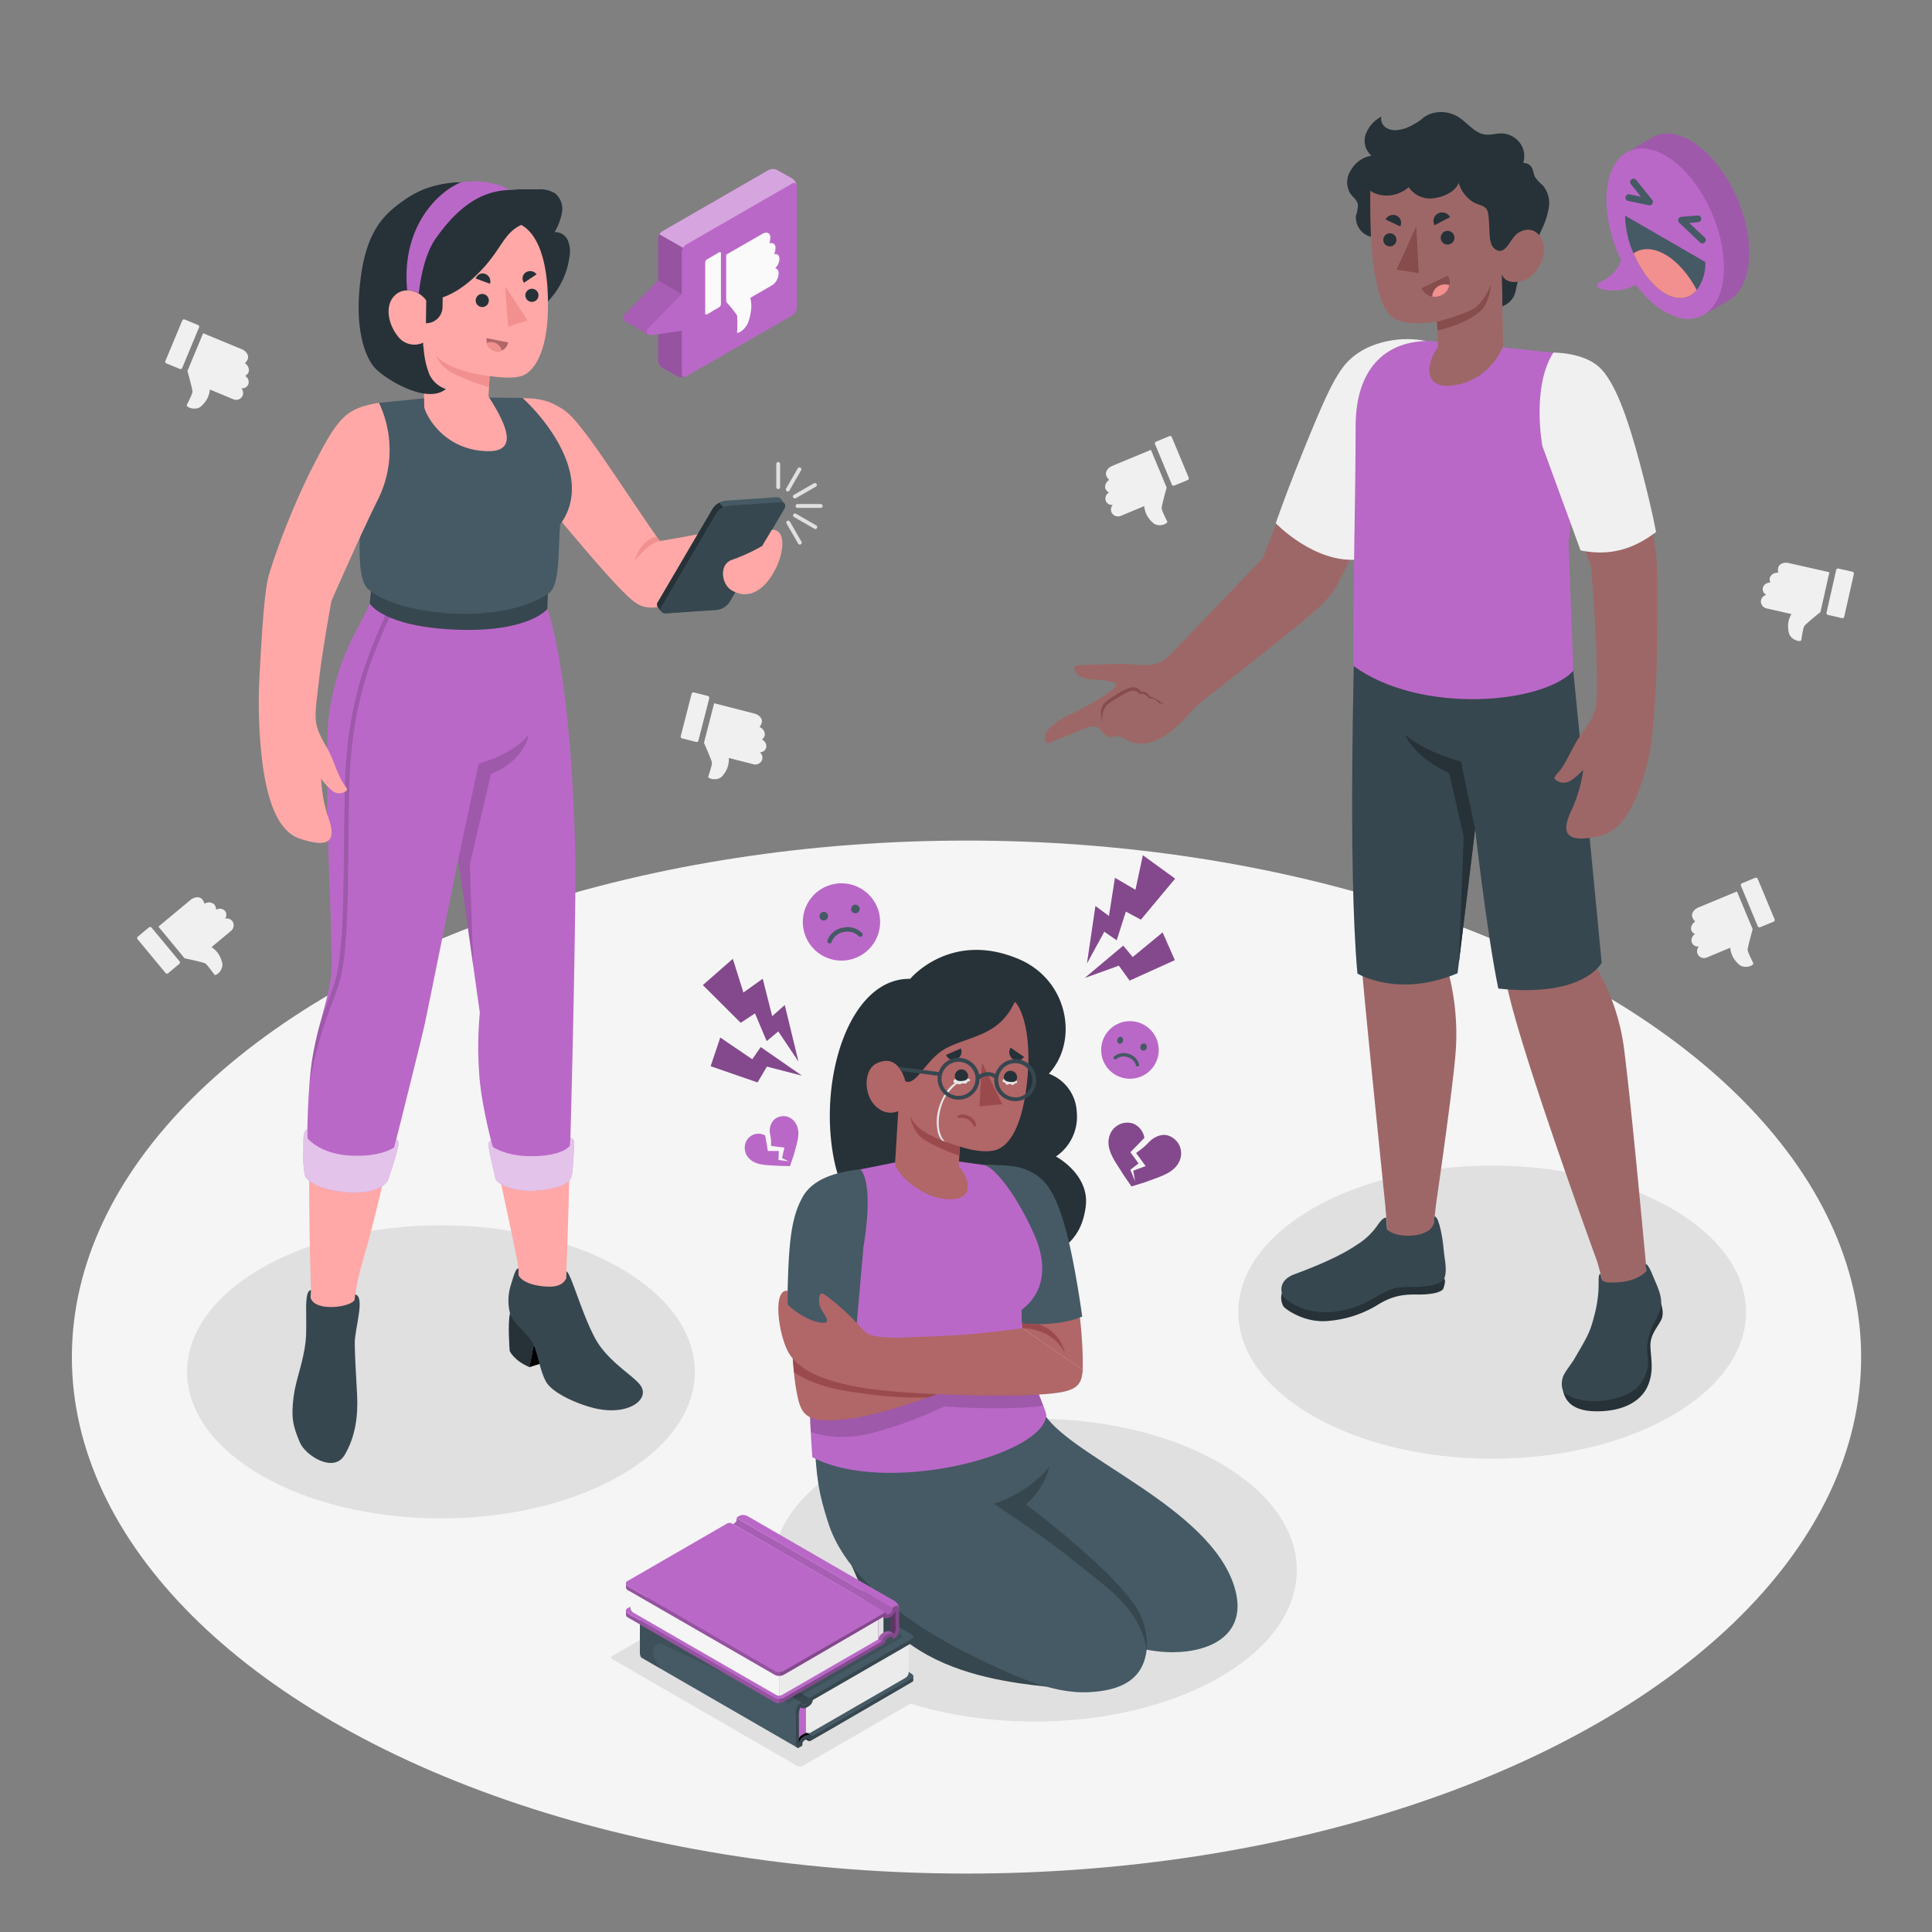 <?xml version="1.0" encoding="UTF-8" standalone="no"?>
<svg
   viewBox="0 0 500 500"
   version="1.1"
   id="svg2158"
   sodipodi:docname="Problem.svg"
   inkscape:version="1.1.2 (0a00cf5339, 2022-02-04)"
   xmlns:inkscape="http://www.inkscape.org/namespaces/inkscape"
   xmlns:sodipodi="http://sodipodi.sourceforge.net/DTD/sodipodi-0.dtd"
   xmlns="http://www.w3.org/2000/svg"
   xmlns:svg="http://www.w3.org/2000/svg">
  <rect x="0" y="0" width="500" height="500" fill="#808080" stroke="none"/>
  <defs
     id="defs2162" />
  <sodipodi:namedview
     id="namedview2160"
     pagecolor="#ffffff"
     bordercolor="#999999"
     borderopacity="1"
     inkscape:pageshadow="0"
     inkscape:pageopacity="0"
     inkscape:pagecheckerboard="0"
     showgrid="false"
     inkscape:zoom="1.83"
     inkscape:cx="250"
     inkscape:cy="162.56831"
     inkscape:window-width="1920"
     inkscape:window-height="1128"
     inkscape:window-x="0"
     inkscape:window-y="0"
     inkscape:window-maximized="1"
     inkscape:current-layer="svg2158" />
  <g
     id="freepik--Floor--inject-2">
    <ellipse
       id="freepik--floor--inject-2"
       cx="250.13"
       cy="351.21"
       rx="231.53"
       ry="133.67"
       style="fill:#f5f5f5" />
  </g>
  <g
     id="freepik--Shadows--inject-2">
    <ellipse
       id="freepik--Shadow--inject-2"
       cx="267.7"
       cy="406.34"
       rx="67.9"
       ry="39.2"
       style="fill:#e0e0e0" />
    <ellipse
       id="freepik--shadow--inject-2"
       cx="386.17"
       cy="339.58"
       rx="65.7"
       ry="37.93"
       style="fill:#e0e0e0" />
    <ellipse
       id="ellipse1769"
       cx="114.12"
       cy="355.03"
       rx="65.7"
       ry="37.93"
       style="fill:#e0e0e0" />
  </g>
  <g
     id="freepik--character-3--inject-2">
    <g
       id="freepik--Character--inject-2">
      <g
         id="freepik--Bottom--inject-2">
        <path
           d="M404.45,359.68c.35,1.44,1.08,5.52,8.65,5.57s11.94-3,13.46-6.85.68-6.7.56-10,2.4-5.48,3-7.29c.83-2.66-1.37-6.35-1.37-6.35Z"
           style="fill:#263238"
           id="path1772" />
        <path
           d="M331.81,334.44a4.53,4.53,0,0,0,.33,3.64c.54.75,5.6,4.48,11.87,3.75A28.81,28.81,0,0,0,357,337.41c3.68-2.13,6.22-2.43,9.95-2.39s6.28-.64,6.6-1.58c.55-1.64.6-2.69-.19-2.68Z"
           style="fill:#263238"
           id="path1774" />
        <path
           d="M420.41,272.24a55.87,55.87,0,0,0-7.7-22.54s-3.3-54.13-6.19-82.57l-56-.4s1.15,73.72,2,84.55c.63,8.22,5.92,60,5.93,60.12l.75,8.64c4.37,2.24,7.83,1.93,11.59-.73l.85-7.63s4.78-32.76,5.16-40.59a63.36,63.36,0,0,0-2.05-19.82l7.05-36.7s5.25,26,8.21,40.57c3.39,16.69,23.35,71.39,23.36,71.41l1.26,4.54c-.32,5,11.61,1.66,11.51-2.24C426.1,328.85,422.53,289.18,420.41,272.24Z"
           style="fill:#9e6767"
           id="path1776" />
        <path
           d="M387.76,255.84c-3-14.56-6-41.27-6-41.27l-4.54,37.3c-15.39,6.53-25.92.08-25.92.08-2.52-27.67-.79-85.22-.79-85.22l56,.4c2.89,28.44,8,82,8,82S410.12,258.26,387.76,255.84Z"
           style="fill:#37474f"
           id="path1778" />
        <path
           d="M381.76,214.57l-3.67-17.5s-8.46-2-14.48-6.89c0,0,2.18,5.59,11.43,9.92l3.76,16.4-1.26,32.79Z"
           style="fill:#263238"
           id="path1780" />
        <path
           d="M414.59,331.09l-.42-1.5c-.5.49-.42.92-.45,2.27,0,1.05,0,2.08-.16,3.49a31.94,31.94,0,0,1-1.05,5.45c-1,4.14-2.12,5.8-5.08,10.9-.7,1.21-2.39,3.22-2.89,4.53s-.67,3.7.88,4.63c4.41,2.65,11.24,2,15.6,0a9.29,9.29,0,0,0,5.5-8.4c0-1.06-.2-2.11-.24-3.16a15.11,15.11,0,0,1,1.84-6.94,19.77,19.77,0,0,0,1.63-3.86c.6-2.45-.54-4.93-1.48-7.13-.81-1.91-1.76-4.45-2.41-4.16,0,.24.24,1.66.24,1.66-.68,1-2.8,2.26-5.32,2.73C419.14,331.89,414.76,332.35,414.59,331.09Z"
           style="fill:#37474f"
           id="path1782" />
        <path
           d="M358.73,315.13c-.58,0-1.17.44-2.2,1.93a18,18,0,0,1-5.39,5.1c-3.84,2.65-9.88,5.32-16.08,7.59-3.39,1.24-4.05,3.67-2.95,5.86,1.74,1.76,7.66,5.88,17.46,3,6.07-1.8,8.23-4.9,12.57-5.42,3.06-.37,8.38.51,11.52-2,1-2.36.23-4.74-.06-8s-1.3-8.55-2.35-8.35l-.19,1.74c-.86,3.8-9.61,4.11-12.07,1.61Z"
           style="fill:#37474f"
           id="path1784" />
      </g>
      <g
         id="freepik--Top--inject-2">
        <path
           d="M347.55,148.43c-2.61,5-2.59,5.79-9.76,11.84-3.73,3.15-21.66,17.36-23.56,18.78a37.67,37.67,0,0,0-6.4,5.64,33.87,33.87,0,0,1-5.43,5.08c-3,2.22-7,3.75-10.81,1.76a6.25,6.25,0,0,0-2.09-1c-.84-.1-1.69.37-2.53.19-1.27-.27-1.8-1.88-3-2.48l-.13-.06a4,4,0,0,0-3,.35l-5.24,2.09L273,191.65c-.54.21-1.27.8-1.88.65a1.08,1.08,0,0,1-.68-.74,3.13,3.13,0,0,1,.95-2.91,19.37,19.37,0,0,1,6.41-4.16,76,76,0,0,0,8-4.49c.64-.41,4-2.72,2.85-3.3a26.32,26.32,0,0,0-5.46-.85,6.93,6.93,0,0,1-3.92-.95c-1.42-1.07-1.78-2.62-.14-2.78.53-.05,1,0,1.37,0,1.86-.12,5.52-.18,7.38-.27.92-.05,1.85-.07,2.78-.05.48,0,1,0,1.44.05a4.41,4.41,0,0,0,1.34.09,23.34,23.34,0,0,0,4.17.18,8.38,8.38,0,0,0,5.22-2.68l23.92-24.91s17-42.58,20.39-47.54c5.14-7.52,13-9.33,20.34-8.69L365,113S355,134,347.55,148.43Z"
           style="fill:#9e6767"
           id="path1787" />
        <path
           d="M369,88.25c-6.41-1.36-13.29.26-17.36,3s-6.25,5.68-12.55,21-8.92,23.17-8.92,23.17,10.05,10.52,21.47,9.38c0,0,15.48-32.27,15.87-32.55S369,88.25,369,88.25Z"
           style="fill:#f0f0f0"
           id="path1789" />
        <path
           d="M294.81,179.58c-.65-1.12-1.92-.89-2.75-.57a39.86,39.86,0,0,0-5.3,3.18c-1.05.82-1.59,2.66-1.57,4.63-.94-4,.68-5.06,2.12-6s3.39-2.41,5.25-2.86a2.39,2.39,0,0,1,2.68,1,2.46,2.46,0,0,1,2.35,1.27,9.53,9.53,0,0,1,4.46,2.93A2.53,2.53,0,0,0,299.9,182a2.7,2.7,0,0,0-2.6-1.24A2.34,2.34,0,0,0,294.81,179.58Z"
           style="fill:#874c4c"
           id="path1791" />
        <path
           d="M402,91.28c4.93.88,5.25,3.32,6.33,8.2.53,2.42,1.73,7.63,1.25,12l-3.66,28.86,1.26,33.25c-7.93,8.62-39.61,11.38-56.91-1.25-.07-26.4.56-42.41.56-61.9,0-16.14,8.77-22.24,19-22.2l17.43,1.48Z"
           style="fill:#BA68C8"
           id="path1793" />
        <path
           d="M388.07,55.07q.76-2.34,1.54-4.7a31,31,0,0,0,.91-3.08c.36-1.76,1.44-4.83,3.56-5.1a2.43,2.43,0,0,1,2.29,1.08c.49.77.49,1.77.92,2.58a11.23,11.23,0,0,0,2,2.14,7.16,7.16,0,0,1,1.54,5.76,21,21,0,0,1-1.92,5.83l-4.2,9.53c-.52,1.19-1.28,2.29-1.78,3.47s-.53,2.77-1.14,4.08a5.37,5.37,0,0,1-3,2.6Z"
           style="fill:#263238"
           id="path1795" />
        <path
           d="M349.58,44.1a5.6,5.6,0,0,0-.11,6c.67.92,1.72,1.65,1.94,2.77a7.84,7.84,0,0,1-.47,2.84,5.14,5.14,0,0,0,3.29,5.39,7,7,0,0,0,6.46-1.08,11,11,0,0,0,3.74-5.59,12.14,12.14,0,0,0-1-10.23,8.84,8.84,0,0,0-7.09-4A7.48,7.48,0,0,0,349.58,44.1Z"
           style="fill:#263238"
           id="path1797" />
        <path
           d="M388.67,63.6c1,.53,2.25-1.34,3.37-2.61s4.87-3.07,6.92.86-1.32,9.54-4.29,10.59c-5.11,1.82-6-1.47-6-1.47L389,89.63s-3.08,8.41-12.2,10-7.51-6-4.64-9.86l-.23-6.5a40.06,40.06,0,0,1-6.92.35c-3.82-.45-5.92-1.45-7.63-6.33-2.29-6.49-2.86-15.3-2.75-28.3,3.8-9.92,18.58-11.68,27.74-6.39S388.67,63.6,388.67,63.6Z"
           style="fill:#9e6767"
           id="path1799" />
        <path
           d="M364.58,48.45a6.65,6.65,0,0,0,6.61,2.83c2.52-.38,5.38-1.61,6.33-3.94a8.13,8.13,0,0,0,.53,1.39,8.68,8.68,0,0,0,.81,1.34,8.92,8.92,0,0,0,2.27,2.15c1.61,1.05,3.62.74,4,3,.27,1.79.26,3.67.39,5.48a7.86,7.86,0,0,0,.44,2.46,2.71,2.71,0,0,0,1.74,1.69,1.66,1.66,0,0,0,.94,0c1.48-.49,2.47-2.93,3.42-3.86.65-.64.51-2.12.51-2.94a43.8,43.8,0,0,0-.42-5c-.2-1.59-.42-3.18-.72-4.76s.34-2.09,1.2-3.15c1.84-2.28,2.61-5.34.88-7.93a6.14,6.14,0,0,0-5-2.68c-1.36,0-2.71.45-4.06.3-2.86-.33-4.69-3.14-7.16-4.63a8.45,8.45,0,0,0-7-.76,6.17,6.17,0,0,0-2.17,1.24,13.78,13.78,0,0,1-2.36,1.56,10.15,10.15,0,0,1-4.33,1.44,4.36,4.36,0,0,1-2.92-.78,2.67,2.67,0,0,1-1-2.73,8.48,8.48,0,0,0-4.07,4.6,5.07,5.07,0,0,0,1.65,5.64,4.9,4.9,0,0,0-2.83,3.67c-.24,1.6.87,2.92,1.6,4.36s3.05,2.09,4.74,2.18A8.94,8.94,0,0,0,364.58,48.45Z"
           style="fill:#263238"
           id="path1801" />
        <path
           d="M371.9,83.26s6.68-1.73,9.58-3.42c1.95-1.13,4-5,4.41-6.25,0,0-.3,4.49-2.58,6.74C379.6,84,372,85.51,372,85.51Z"
           style="fill:#874c4c"
           id="path1803" />
        <path
           d="M372.87,61.59a1.72,1.72,0,0,0,1.76,1.7,1.77,1.77,0,1,0-1.76-1.7Z"
           style="fill:#263238"
           id="path1805" />
        <path
           d="M371.28,58.29l4-2.11a2.35,2.35,0,0,0-3.12-.94A2.19,2.19,0,0,0,371.28,58.29Z"
           style="fill:#263238"
           id="path1807" />
        <path
           d="M374.72,71.32l-6.86,3.27a3.86,3.86,0,0,0,5.21,1.82A3.69,3.69,0,0,0,374.72,71.32Z"
           style="fill:#874c4c"
           id="path1809" />
        <path
           d="M373.07,76.41a3.53,3.53,0,0,0,2-2.6,3.14,3.14,0,0,0-1.27-.21,3.28,3.28,0,0,0-3.14,3.14A4,4,0,0,0,373.07,76.41Z"
           style="fill:#f28f8f"
           id="path1811" />
        <path
           d="M358.58,56.79l3.78,1.8a2,2,0,0,0-.91-2.77A2.2,2.2,0,0,0,358.58,56.79Z"
           style="fill:#263238"
           id="path1813" />
        <path
           d="M358,62.21a1.7,1.7,0,1,0,1.64-1.84A1.74,1.74,0,0,0,358,62.21Z"
           style="fill:#263238"
           id="path1815" />
        <polygon
           points="366.51 58.59 367.18 70.72 361.44 69.75 366.51 58.59"
           style="fill:#874c4c"
           id="polygon1817" />
        <path
           d="M413.21,171.46c.06,7.25.43,10.78-1.08,14a26,26,0,0,1-2.87,4.51c-2.14,3.06-2.72,4.87-4.47,7.85-1.38,2.34-2.82,3.18-2.43,3.73s2.08,1.66,4.16.45a15.39,15.39,0,0,0,3.27-2.92,38.37,38.37,0,0,1-3,10.43c-3.08,6.33-1.44,8.8,7.32,6.82,5.49-1.24,9.73-7.89,12.64-20.67,1.15-5.06,1.93-18.85,2-23.63.18-12.25.31-25.06-.2-29a139.24,139.24,0,0,0-7.93-31.31c-5.43-13.86-7.35-16.25-16.24-18.76,0,0-6.15,6.91-3.52,21.39,1.45,7.93,10.9,32.23,10.9,32.23S413.15,164.21,413.21,171.46Z"
           style="fill:#9e6767"
           id="path1819" />
        <path
           d="M409.05,142.45l-9.88-27s-2.88-15.24,2.84-24.2c0,0,7.58-.11,11.82,3.72s7.55,13.8,10.31,24c1.81,6.75,3.38,13.12,4.45,18.71C422.75,142.1,416.72,144,409.05,142.45Z"
           style="fill:#f0f0f0"
           id="path1821" />
      </g>
    </g>
  </g>
  <g
     id="freepik--character-2--inject-2">
    <g
       id="freepik--character--inject-2">
      <g
         id="freepik--bottom--inject-2">
        <path
           d="M220.37,405.14c2.46,5,4.5,13.88,17.74,22.07,10.72,6.63,24,8.37,32.71,9.29,0,0-16.53-17-24.71-23.14S220.37,405.14,220.37,405.14Z"
           style="fill:#37474f"
           id="path1826" />
        <path
           d="M214.35,394.13c4.3,13.54,19.74,25.86,37.19,34.33,10,4.86,20.49,10,30.39,9.47,7.75-.41,13.9-2.93,14.83-11,12.46,2.46,27.15-1.73,22.71-16.23-6.29-20.56-41.66-33.32-49.07-44.51l-59.65,5.38C211.26,382.87,211.88,386.39,214.35,394.13Z"
           style="fill:#455a64"
           id="path1828" />
        <path
           d="M296.76,427c-1.89-11.18-10.53-16.24-19.24-23.36-7.09-5.79-20.34-14.47-20.34-14.47a31.53,31.53,0,0,0,14.4-9.56,19,19,0,0,1-6.11,9.71s20.95,15.65,27.88,25.68A18.05,18.05,0,0,1,296.76,427Z"
           style="fill:#37474f"
           id="path1830" />
      </g>
      <g
         id="freepik--top-bottom--inject-2">
        <path
           d="M235.56,253.32s10.38-12.56,28-5.15c13.08,5.49,15.6,21.41,7.88,29.71a11.07,11.07,0,0,1,7.22,9.84,12.45,12.45,0,0,1-5.38,11.58s8.81,4.65,7.7,13c-1.23,9.26-7.27,15.74-30,15.26-20.6-.44-32.25-11.81-35.29-28.25C211.88,278.54,220,253.07,235.56,253.32Z"
           style="fill:#263238"
           id="path1833" />
        <path
           d="M271.49,308.31c3.2,5.17,9.07,28.46,8.72,46.24l-15.63-10.79-9.89-42.25C262.77,301.51,268,302.73,271.49,308.31Z"
           style="fill:#b16668"
           id="path1835" />
        <path
           d="M254.69,301.51c5.49,0,10.09-.13,14.14,3.05,2.18,1.7,4.58,4.55,7.17,14.3,2.28,8.58,4.08,21.85,4.08,21.85s-6.92,3.41-19.27,1.28Z"
           style="fill:#455a64"
           id="path1837" />
        <path
           d="M222.7,302.62c-5.69,1-13.5,18-13.47,45.56,0,16.62,1,28.93,1,28.93,18.81,10,59.8-.29,60.57-10.88-.62-3.09-6.64-14.07-6.4-27.24,7.77-5.91,5.29-14.87,3.36-19.25-4.6-10.47-10.26-17.52-13-18.22l-15.81-2.22S226.12,302,222.7,302.62Z"
           style="fill:#BA68C8"
           id="path1839" />
        <path
           d="M265.47,349.52,209.26,353c.09,7.19.34,13.31.57,17.59a26.3,26.3,0,0,0,9.8,1.25c9.71-.59,24.73-7.85,24.73-7.85s15.43,1.18,25.66-.16A87.53,87.53,0,0,1,265.47,349.52Z"
           style="opacity:0.15"
           id="path1841" />
        <path
           d="M221.88,303.3c-7.53.27-14.36,5.23-16,16.29-2.09,14.2-1,33.35.13,39.76,1.2,6.84,2,9.49,14.69,7.7,9.4-1.32,28-8.11,38.19-13.12l.88-3.06-38.63,1.72,1-26.46S224.91,308.85,221.88,303.3Z"
           style="fill:#b16668"
           id="path1843" />
        <path
           d="M222.7,302.62c-5.18.55-12.14,2-15,7.2s-3.59,11.15-3.89,25.34c0,.63,0,5.81,0,5.81a14.61,14.61,0,0,0,10.88,4.18c7-.18,7-2.23,7-2.23l1.79-20.4S226.35,307,222.7,302.62Z"
           style="fill:#455a64"
           id="path1845" />
        <path
           d="M259.79,350.87h0l-12.64,2a12.22,12.22,0,0,1-6,.93c-3.94-.49-7.46-1-10.62-1.58l-9.38.41.09-2.4c-9.74-2.5-14.24-5.28-16.55-7.56.21,4.71.5,9.16.81,12.48,5.38,3.54,11.64,4.67,17.74,5.46a106.74,106.74,0,0,0,16.88,1.09,182.41,182.41,0,0,0,18.77-7.73h0l.88-3.06Z"
           style="fill:#9a4a4d"
           id="path1847" />
        <path
           d="M213.86,341.05c.14.33.32.72.11,1a.94.94,0,0,1-.75.28c-3,.09-7.53-2.75-9.41-4.79v-3.49c-3.82-.39-2.43,10.4-.1,15.29s8.53,7.72,17.77,9.52c10.59,2.07,35.08,2.55,43.09,2.25,13-.5,15.28-1.29,15.64-6.58l-15.63-10.79a224.24,224.24,0,0,1-24.69,2.18c-4.5.11-10.6.7-14.39-.39-1.62-.46-2.59-1.91-3.77-3.14s-2.08-2.18-3.45-3.38a51.48,51.48,0,0,0-5.19-4.2.75.75,0,0,0-1,.62,4.83,4.83,0,0,0,.37,3.22C213.13,339.86,213.69,340.66,213.86,341.05Z"
           style="fill:#b16668"
           id="path1849" />
        <path
           d="M275.59,350.26c-2.71-5.71-8.83-6.53-11-6.5l-.08-1.28a39.84,39.84,0,0,0,4.08.21A9.85,9.85,0,0,1,275.59,350.26Z"
           style="fill:#9a4a4d"
           id="path1851" />
        <path
           d="M262.6,259.29c1.24.75,4.94,7.67,3,22.42-1.63,12.17-5.5,15-7.54,15.79s-5.68.53-9.61-.78l-.36,5.12s2.81,2.7,2.27,6.05-7.22,3.24-12.2.16c-5.91-3.63-6.53-6.75-6.53-6.75l.83-13.75a5,5,0,0,1-4.91-.53c-4.17-2.7-4.26-10-.79-11.76,5.92-3,7.53,4.55,7.53,4.55,2.92,1.4,5.39-6,10.86-8.68C251.52,268,258.74,267.88,262.6,259.29Z"
           style="fill:#b16668"
           id="path1853" />
        <path
           d="M244.85,273l3.83-1.66a2.19,2.19,0,0,1-1.13,2.81A2,2,0,0,1,244.85,273Z"
           style="fill:#263238"
           id="path1855" />
        <path
           d="M261.54,271.13l3.47,2.38a2,2,0,0,1-2.87.6A2.21,2.21,0,0,1,261.54,271.13Z"
           style="fill:#263238"
           id="path1857" />
        <polygon
           points="254.16 275 253.48 286.33 259.38 285.78 254.16 275"
           style="fill:#9a4a4d"
           id="polygon1859" />
        <path
           d="M248,288.68a1.47,1.47,0,0,1,.33-.14,2.84,2.84,0,0,1,.91-.11,3.91,3.91,0,0,1,1.74.51,3.4,3.4,0,0,1,1.13,1c.29.39.62,1,.39,1.48,0,.1-.18.25-.3.18s-.3-.39-.42-.6a3.5,3.5,0,0,0-.4-.55,3.56,3.56,0,0,0-1-.81,3.78,3.78,0,0,0-1.05-.33,2.27,2.27,0,0,0-.52,0,2.69,2.69,0,0,1-.75,0,.4.4,0,0,1-.23-.1.24.24,0,0,1-.07-.24A.59.59,0,0,1,248,288.68Z"
           style="fill:#9a4a4d"
           id="path1861" />
        <path
           d="M251,279.69a.32.32,0,0,1-.11.12c-.12.06-.26,0-.38.06s-.31.42-.54.55-.72-.14-1.07,0c-.14,0-.25.16-.39.2s-.51-.1-.77-.09-.43.24-.58.37a11.45,11.45,0,0,0-3.65,5.78,14.08,14.08,0,0,0-.55,4.7,7.7,7.7,0,0,0,.7,2.79,4.69,4.69,0,0,0,.5.83,2.54,2.54,0,0,0,.29.36,2,2,0,0,1,.37.39.8.8,0,0,1,.15.61.5.5,0,0,1-.43.42c-.16,0-.35,0-.37-.21a1.06,1.06,0,0,1,0-.31,1.27,1.27,0,0,0-.11-.66,5.77,5.77,0,0,0-.52-.77,4.31,4.31,0,0,1-.49-.83,7.08,7.08,0,0,1-.42-1.33l0-.18a11.78,11.78,0,0,1-.12-3.67,15.39,15.39,0,0,1,1.53-4.8,14.49,14.49,0,0,1,1.66-2.46,6.41,6.41,0,0,1,1.49-1.29.42.42,0,0,1-.44-.46.62.62,0,0,1,.84-.5c.19.06.35.17.53.21a1.38,1.38,0,0,0,.67,0c.34-.09.65-.26,1-.36a1.22,1.22,0,0,1,1,.07.57.57,0,0,1,.23.3A.38.38,0,0,1,251,279.69Z"
           style="fill:#e6e6e6"
           id="path1863" />
        <path
           d="M260.44,279.05a1.68,1.68,0,0,0-.54.11.74.74,0,0,0-.37.39.41.41,0,0,0,.27.58c.12,0,.26,0,.34.09s.06.17.09.26a.41.41,0,0,0,.33.23.74.74,0,0,0,.41-.08,1,1,0,0,1,.43-.11c.19,0,.32.19.5.25a.47.47,0,0,0,.5-.14,2.09,2.09,0,0,1,.14-.17c.17-.14.45-.06.61-.21s.05-.41-.07-.55a1.29,1.29,0,0,0-.53-.39,2.35,2.35,0,0,0-.52-.14c-.16,0-.31,0-.47-.07A5.23,5.23,0,0,0,260.44,279.05Z"
           style="fill:#e6e6e6"
           id="path1865" />
        <path
           d="M250.54,278.4c.07,1-.68,1.29-1.62,1.36s-1.71-.13-1.79-1.1a1.73,1.73,0,0,1,1.56-1.9A1.76,1.76,0,0,1,250.54,278.4Z"
           style="fill:#263238"
           id="path1867" />
        <path
           d="M263.2,279c-.11,1-.9,1.1-1.84,1s-1.66-.4-1.56-1.37a1.71,1.71,0,1,1,3.4.38Z"
           style="fill:#263238"
           id="path1869" />
        <path
           d="M248.42,296.72c-7.18-2.09-11.8-4.68-12.86-8a9.15,9.15,0,0,0,2.52,5.35c2.29,2.23,10.19,5.06,10.19,5.06Z"
           style="fill:#9a4a4d"
           id="path1871" />
        <path
           d="M262.75,274.13a5.42,5.42,0,0,0-5.17,3.85,3.59,3.59,0,0,0-1.88-.51,4.43,4.43,0,0,0-2.3.67,5.42,5.42,0,0,0-10.45-.7l-4.12-.54-6.41-.84a7.43,7.43,0,0,1,.79,1.1l4.86.63,4.64.61a5.42,5.42,0,1,0,10.78,1,3,3,0,0,1,2.22-.93,2.23,2.23,0,0,1,1.65.63c0,.15-.05.29-.05.43a5.44,5.44,0,1,0,5.44-5.43Zm-14.68,9.48a4.41,4.41,0,1,1,4.41-4.4A4.41,4.41,0,0,1,248.07,283.61Zm14.68.36a4.41,4.41,0,1,1,4.41-4.41A4.41,4.41,0,0,1,262.75,284Z"
           style="fill:#37474f"
           id="path1873" />
      </g>
      <g
         id="freepik--Signs--inject-2">
        <path
           d="M305.28,296.58h0v0a4.86,4.86,0,0,0-2.9-2.67c-1.75-.6-3.75.33-5.08,1.73a15.23,15.23,0,0,1-1.83,1.67l-1.44,1.1,2.48,3.38-3.22,1.18.5,2.78-1.27-3,2.13-1.66-2.12-2.89,3.63-3.71a4.84,4.84,0,0,0-2.86-3.69,4.79,4.79,0,0,0-3.93.38h0a4.8,4.8,0,0,0-2.18,2.65c-1.22,3.61,1.46,6.74,3.47,10.06l2.16,3.15,3.76-1.16c3.61-1.42,7.63-2.28,8.85-5.9A4.84,4.84,0,0,0,305.28,296.58Z"
           style="fill:#BA68C8"
           id="path1876" />
        <path
           d="M305.28,296.58h0v0a4.86,4.86,0,0,0-2.9-2.67c-1.75-.6-3.75.33-5.08,1.73a15.23,15.23,0,0,1-1.83,1.67l-1.44,1.1,2.48,3.38-3.22,1.18.5,2.78-1.27-3,2.13-1.66-2.12-2.89,3.63-3.71a4.84,4.84,0,0,0-2.86-3.69,4.79,4.79,0,0,0-3.93.38h0a4.8,4.8,0,0,0-2.18,2.65c-1.22,3.61,1.46,6.74,3.47,10.06l2.16,3.15,3.76-1.16c3.61-1.42,7.63-2.28,8.85-5.9A4.84,4.84,0,0,0,305.28,296.58Z"
           style="opacity:0.3"
           id="path1878" />
        <path
           d="M203.56,288.94h0a3.83,3.83,0,0,0-3,.63,4.05,4.05,0,0,0-1.23,4.05,12.68,12.68,0,0,1,.23,1.94l0,1L203,297l-.61,2.72,1.72.82-2.64-.34.08-2.34-2.83,0-.7-4a3.53,3.53,0,0,0-5.26,2.82h0a3.85,3.85,0,0,0,.69,2.62c1.75,2.44,5,2.17,8,2.42l3,.07,1-2.94c.75-3,2.05-5.94.3-8.39A3.77,3.77,0,0,0,203.56,288.94Z"
           style="fill:#BA68C8"
           id="path1880" />
        <g
           id="freepik--smiley-face--inject-2">
          <path
             d="M285.32,269.5a7.45,7.45,0,1,0,9.34-4.88A7.45,7.45,0,0,0,285.32,269.5Z"
             style="fill:#BA68C8"
             id="path1882" />
          <path
             d="M294.26,276a.42.42,0,0,1-.3-.35,3,3,0,0,0-2.12-2.05h0a3,3,0,0,0-2.92.47.43.43,0,0,1-.61,0,.44.44,0,0,1,0-.62,3.8,3.8,0,0,1,3.79-.7h0a3.84,3.84,0,0,1,2.71,2.75.45.45,0,0,1-.36.5A.44.44,0,0,1,294.26,276Z"
             style="fill:#455a64"
             id="path1884" />
          <path
             d="M295.17,270.73a.83.83,0,1,0,1.57.5.91.91,0,0,0-.5-1.16A.89.89,0,0,0,295.17,270.73Z"
             style="fill:#455a64"
             id="path1886" />
          <path
             d="M289.19,269a.89.89,0,0,0,.5,1.15,1,1,0,0,0,.57-1.81A.89.89,0,0,0,289.19,269Z"
             style="fill:#455a64"
             id="path1888" />
        </g>
        <g
           id="g1899">
          <path
             d="M208,240.72a10,10,0,1,0,7.69-11.9A10,10,0,0,0,208,240.72Z"
             style="fill:#BA68C8"
             id="path1891" />
          <path
             d="M222.76,242.43a.59.59,0,0,1-.58-.2,4.08,4.08,0,0,0-3.84-1h0a4,4,0,0,0-3.09,2.49.58.58,0,0,1-1.13-.29,5.15,5.15,0,0,1,4-3.34h0a5.16,5.16,0,0,1,5,1.42.59.59,0,0,1-.09.82A.53.53,0,0,1,222.76,242.43Z"
             style="fill:#455a64"
             id="path1893" />
          <path
             d="M220.31,235.63a1.12,1.12,0,1,0,.82-1.48A1.2,1.2,0,0,0,220.31,235.63Z"
             style="fill:#455a64"
             id="path1895" />
          <path
             d="M212.14,237.52A1.12,1.12,0,1,0,213,236,1.19,1.19,0,0,0,212.14,237.52Z"
             style="fill:#455a64"
             id="path1897" />
        </g>
        <polygon
           points="181.91 254.94 191.7 264.7 195.39 262.25 198.42 269.43 201.42 266.92 206.63 274.7 203.09 260.11 199.84 263 197.39 253.3 192.39 256.88 189.65 248.15 181.91 254.94"
           style="fill:#BA68C8"
           id="polygon1901" />
        <polygon
           points="196.05 280.13 198.47 276.03 207.53 278.37 196.87 270.99 194.69 274.15 186.41 268.52 183.92 275.93 196.05 280.13"
           style="fill:#BA68C8"
           id="polygon1903" />
        <g
           style="opacity:0.3"
           id="g1909">
          <polygon
             points="181.91 254.94 191.7 264.7 195.39 262.25 198.42 269.43 201.42 266.92 206.63 274.7 203.09 260.11 199.84 263 197.39 253.3 192.39 256.88 189.65 248.15 181.91 254.94"
             id="polygon1905" />
          <polygon
             points="196.05 280.13 198.47 276.03 207.53 278.37 196.87 270.99 194.69 274.15 186.41 268.52 183.92 275.93 196.05 280.13"
             id="polygon1907" />
        </g>
        <polygon
           points="304.11 227.39 295.26 238 291.36 235.91 289 243.34 285.79 241.12 281.31 249.34 283.5 234.48 287 237.07 288.55 227.18 293.86 230.29 295.78 221.34 304.11 227.39"
           style="fill:#BA68C8"
           id="polygon1911" />
        <polygon
           points="292.35 253.77 289.56 249.91 280.75 253.08 290.69 244.74 293.15 247.69 300.88 241.32 304.04 248.48 292.35 253.77"
           style="fill:#BA68C8"
           id="polygon1913" />
        <g
           style="opacity:0.3"
           id="g1919">
          <polygon
             points="304.11 227.39 295.26 238 291.36 235.91 289 243.34 285.79 241.12 281.31 249.34 283.5 234.48 287 237.07 288.55 227.18 293.86 230.29 295.78 221.34 304.11 227.39"
             id="polygon1915" />
          <polygon
             points="292.35 253.77 289.56 249.91 280.75 253.08 290.69 244.74 293.15 247.69 300.88 241.32 304.04 248.48 292.35 253.77"
             id="polygon1917" />
        </g>
      </g>
    </g>
  </g>
  <g
     id="freepik--character-1--inject-2">
    <g
       id="g2006">
      <g
         id="freepik--Botom--inject-2">
        <path
           d="M80.49,333.89s-1.49-41.31.85-57c2-13.49,4.64-19.61,5.06-22.67,0,0,2.45-31.78,3-58.76.28-13,1.59-22.21,8.88-37.57l44.62,10.67c.85,6.86,4.5,53.32,4.79,93.88.25,35.52-1.12,66.6-1.12,66.6l-.07,1.86c0,2.08.42,3.53,1.72,6.88a40.18,40.18,0,0,0,6.95,11.81c.93,1,7.4,6.81,8.24,8,2.77,3.3-3.06,5.08-7.37,4.45-4.54-.66-11.59-2.47-13.56-5.26-1.32-1.86-2.25-8.34-3.6-10.23-4.56-6.36-6.43-9.1-6.44-11.12,0-3.64,1.25-5.07,1.72-7.12C133.86,324,125,288.53,125,276c0-6,.49-14.18.49-14.18l-6.74-41.42c-2.9,10.29-8.16,29.49-9.92,39.3-2.15,12-9.38,46.91-13.85,62.77-1.68,6-2.5,8.62-3,12.53,0,0-.15,1.39-.15,1.41-.12,1.78-1.11,20.76-1.86,24.76-1.56,8.35-9,7.21-10.1.43-1-5.77.52-23.59.57-25.77Z"
           style="fill:#ffa8a7"
           id="path1924" />
        <path
           d="M141.76,154.25l-.08,3.33c5.27,16.16,7.49,50.35,7.21,74.63-.37,32.89-1.44,68-1.44,68s-3.09,2.16-9.86,2.39-9.07-2.06-9.07-2.06-4-13.52-4.52-23a96.26,96.26,0,0,1,.18-15.43l-5.59-39.75S111,259.94,110,264.66s-9.55,38.58-9.55,38.58S95,307,88.55,306.06,79.46,302,79.46,302s-.17-17.3,1.19-26.85,4.57-16.85,5.08-23.1-1.18-33.82-1-47.39c.11-9.26-.42-15.84.86-22.59,2.58-13.64,7.91-20.54,10.14-25.86l.26-2.81C103.45,159.27,128.55,162.74,141.76,154.25Z"
           style="fill:#BA68C8"
           id="path1926" />
        <path
           d="M80.5,333.89c-2.1,0-.82,8.15-1.42,13.37-.64,5.6-2.52,9.67-3.1,14.25-.66,5.25-.22,7.45,1.62,11.78,1.42,3.38,8.72,8.06,11.57,3.29s3.51-10.24,3.25-15.47c-.27-5.4-.55-9.36-.61-13.47-.06-3.62,2.82-12.09.11-12.64l-.15,1.41c-1,1.94-10.33,3.18-11.39-.58Z"
           style="fill:#37474f"
           id="path1928" />
        <path
           d="M132,339.85c-.67,2.61-.09,9.79-.09,9.79s1.1,2.49,5.13,4.18l1.92-10Z"
           style="fill:#263238"
           id="path1930" />
        <polygon
           points="137.01 353.82 145.95 351 148.19 343.12 138.13 348.07 137.01 353.82"
           id="polygon1932" />
        <path
           d="M146.53,330.87l.07-1.86c1.2.6,3.76,10.37,7.28,17.09,3.22,6.13,9.69,9.61,11.77,12.29,2.79,3.58-2.76,8.09-11.56,6.11-4.37-1-11-3.87-12.73-6.84s-2.31-8.41-3.76-10.6-4.91-4.73-5.62-7.21a13.49,13.49,0,0,1,.09-6.83c.72-2.24,1.35-5,2.12-4.7l0,1.71c.58,1.21,2.69,2.64,7.15,2.93C143.48,333.09,145.54,332.79,146.53,330.87Z"
           style="fill:#37474f"
           id="path1934" />
        <path
           d="M101.22,156.15c-6.53,13.82-11.54,26.26-12,48.34-.1,4.77-.15,9.46-.19,14-.17,15.86-.31,29.56-2.56,36.22-.48,1.43-1,2.87-1.56,4.38-.7,1.91-1.44,3.93-2.18,6.17a84.84,84.84,0,0,0-2.08,9.89c-.22,1.53-.4,3.26-.54,5.09A111.62,111.62,0,0,1,86,259.47c.56-1.53,1.09-3,1.58-4.41,2.3-6.84,2.44-20.62,2.61-36.57,0-4.53.09-9.21.19-14,.46-21.92,5.45-34.26,11.94-48C101.91,156.4,101.56,156.28,101.22,156.15Z"
           style="opacity:0.15"
           id="path1936" />
        <path
           d="M118.59,222.4l5.3-24.8s8.79-2.19,12.93-7.49c0,0-.71,6.5-9.75,10.19l-5.47,23.4.88,26.33Z"
           style="opacity:0.15"
           id="path1938" />
        <path
           d="M79.52,292.25c-1.1.59-1,2.13-1,5.47a27.6,27.6,0,0,0,.4,6.54c.28.76,2.23,3.36,10,4.21s10.8-1.7,11.43-2.91a84,84,0,0,0,2.66-8.7c.42-1.77-.36-2-.36-2l-.51,2s-3.27,2.61-11.32,2.21-11.2-4.46-11.2-4.46Z"
           style="fill:#BA68C8"
           id="path1940" />
        <path
           d="M79.52,292.25c-1.1.59-1,2.13-1,5.47a27.6,27.6,0,0,0,.4,6.54c.28.76,2.23,3.36,10,4.21s10.8-1.7,11.43-2.91a84,84,0,0,0,2.66-8.7c.42-1.77-.36-2-.36-2l-.51,2s-3.27,2.61-11.32,2.21-11.2-4.46-11.2-4.46Z"
           style="fill:#fff;opacity:0.6"
           id="path1942" />
        <path
           d="M127.06,295.14c-.76.25-.69,1.14-.39,2.92s1.31,5.78,1.56,7,4.84,3.79,11.6,3,8-2.49,8.25-4.26.48-6.39.49-7.63-.15-1.42-.95-1.7l-.12,2s-1.36,2.47-8.91,2.74-11.12-2.45-11.12-2.45Z"
           style="fill:#BA68C8"
           id="path1944" />
        <path
           d="M127.06,295.14c-.76.25-.69,1.14-.39,2.92s1.31,5.78,1.56,7,4.84,3.79,11.6,3,8-2.49,8.25-4.26.48-6.39.49-7.63-.15-1.42-.95-1.7l-.12,2s-1.36,2.47-8.91,2.74-11.12-2.45-11.12-2.45Z"
           style="fill:#fff;opacity:0.6"
           id="path1946" />
      </g>
      <g
         id="freepik--top--inject-2">
        <path
           d="M135.17,103.05c5.08,0,7.13.89,9.78,2.41s4.32,3.88,5.89,5.82c4.35,5.39,13.81,20.16,19.89,28.73,0,0,7.84-1.19,13.31-2.51,4.89-1.18,1.71,16-7.25,18.28-9.74,2.42-10.81,2.07-15.7-2.81-5.14-5.13-14.91-17-19-21.78Z"
           style="fill:#ffa8a7"
           id="path1949" />
        <path
           d="M170.73,140c-3.27.77-6.44,5.14-6.44,5.14s1.19-5.33,5.66-6.24Z"
           style="fill:#f28f8f"
           id="path1951" />
        <path
           d="M203,130.27h0l-.95-1.22v0a1.33,1.33,0,0,0-1.16-.37l-13.13.9a4.66,4.66,0,0,0-3.32,2.06l-14.12,24.06a1.21,1.21,0,0,0-.1,1.36h0l1,1.26v0a1.31,1.31,0,0,0,1.17.38l13.13-.9a4.64,4.64,0,0,0,3.32-2.06c2.77-4.73,11.35-19.33,14.12-24.06C203.29,131.08,203.28,130.58,203,130.27Z"
           style="fill:#455a64"
           id="path1953" />
        <path
           d="M187.23,131.27a4.66,4.66,0,0,0-1.83,1.61l-14.12,24.06a1.25,1.25,0,0,0-.13,1.32l-.93-1.18h0a1.17,1.17,0,0,1,.09-1.35l14.13-24.07a4.43,4.43,0,0,1,1.69-1.53Z"
           style="fill:#263238"
           id="path1955" />
        <path
           d="M171.28,157l14.13-24.07a4.69,4.69,0,0,1,3.32-2.06l13.13-.9c1.21-.08,1.7.7,1.08,1.76-2.77,4.73-11.35,19.33-14.12,24.06a4.64,4.64,0,0,1-3.32,2.06l-13.13.9C171.15,158.78,170.67,158,171.28,157Z"
           style="fill:#37474f"
           id="path1957" />
        <path
           d="M201.4,126.57a.5.5,0,0,1-.5-.5v-6a.51.51,0,0,1,.5-.5.5.5,0,0,1,.5.5v6A.5.5,0,0,1,201.4,126.57Z"
           style="fill:#e0e0e0"
           id="path1959" />
        <path
           d="M203.88,127.2a.45.45,0,0,1-.25-.07.51.51,0,0,1-.19-.68l3-5.2a.5.5,0,1,1,.86.5l-3,5.2A.5.5,0,0,1,203.88,127.2Z"
           style="fill:#e0e0e0"
           id="path1961" />
        <path
           d="M205.7,129a.5.5,0,0,1-.25-.93l5.2-3a.52.52,0,0,1,.69.19.5.5,0,0,1-.19.68l-5.2,3A.45.45,0,0,1,205.7,129Z"
           style="fill:#e0e0e0"
           id="path1963" />
        <path
           d="M212.4,131.44h-6a.5.5,0,0,1-.5-.5.5.5,0,0,1,.5-.5h6a.5.5,0,0,1,.5.5A.5.5,0,0,1,212.4,131.44Z"
           style="fill:#e0e0e0"
           id="path1965" />
        <path
           d="M211,136.91a.45.45,0,0,1-.25-.07l-5.2-3a.5.5,0,1,1,.5-.86l5.2,3a.5.5,0,0,1-.25.93Z"
           style="fill:#e0e0e0"
           id="path1967" />
        <path
           d="M207,140.94a.52.52,0,0,1-.44-.25l-3-5.2a.51.51,0,0,1,.19-.69.5.5,0,0,1,.68.19l3,5.2a.5.5,0,0,1-.18.68A.59.59,0,0,1,207,140.94Z"
           style="fill:#e0e0e0"
           id="path1969" />
        <path
           d="M199.76,137.1c2.58-.09,3.41,2.86,2.08,7.33s-6.1,12.17-12.54,8.31c-2.51-1.51-3.31-6.51,0-7.8a47.84,47.84,0,0,0,7.95-3.64Z"
           style="fill:#ffa8a7"
           id="path1971" />
        <path
           d="M111.06,102.94l-13,1.34c2.17,13.82-4.65,27.64-4.65,27.64C93.1,140.75,92.15,151,96,153a16.63,16.63,0,0,0,.44,3.44c9.72,5,31.34,8.07,44.38,1.09l1-3.81c3.27-2.1,2.55-11.32,3.15-18,8.58-11.67-3.08-26.63-9.75-32.73l-8.26-.09Z"
           style="fill:#455a64"
           id="path1973" />
        <path
           d="M141.68,157.58l.09-3.83c-13.21,8.49-38.29,5.16-45.78-.72l-.29,3.17s3.39,6,22.32,6.76S141.68,157.58,141.68,157.58Z"
           style="fill:#37474f"
           id="path1975" />
        <path
           d="M131.82,49.18a6,6,0,0,1-1.91-.26,35,35,0,0,0-7.5-1.59A27.3,27.3,0,0,0,109.69,49a23.82,23.82,0,0,0-14.1,15.76c-2.19,8.15.64,15.76,5.32,21.8,2.47,3.18,6.94,6.24,8.73,7.5l1.68-1.85a18.91,18.91,0,0,0,9.28,2c3.1-.08,6.2.32,9.12-1a12.45,12.45,0,0,0,7-7.78,15.14,15.14,0,0,1,1.08-3.4,11.86,11.86,0,0,1,2.75-2.82,20.69,20.69,0,0,0,6.81-12.6,7.86,7.86,0,0,0-.37-4.33,3.57,3.57,0,0,0-3.46-2.21,15.72,15.72,0,0,0,1.91-5.06,5.29,5.29,0,0,0-1.7-4.91A7.43,7.43,0,0,0,139.26,49h-.38c-1.58,0-3.17,0-4.74,0C133.35,49.08,132.58,49.17,131.82,49.18Z"
           style="fill:#263238"
           id="path1977" />
        <path
           d="M134.91,58.22c2.9,1.56,7.08,6.52,6.9,21.46C141.67,92.05,137.72,96,135.7,97s-5.1.82-9,.33l-.27,5.3c6.06,9.37,7.08,14.89-1.64,14.06-11.06-1-15-10.41-15-11.4l-.28-16.6a5.31,5.31,0,0,1-6.23-1.28c-2.83-3.26-3.72-8.09-1.34-10.71s6.38-1.68,8.33,1c0,0,5.26.63,12.16-5.68C129.85,65.24,129.85,60.53,134.91,58.22Z"
           style="fill:#ffa8a7"
           id="path1979" />
        <path
           d="M110.31,77.65l-.08,6h0a4.25,4.25,0,0,0,4.3-4.19l.1-7.14Z"
           style="fill:#263238"
           id="path1981" />
        <path
           d="M138.87,71l-3.26,2.18a1.88,1.88,0,0,1,.47-2.69A2.07,2.07,0,0,1,138.87,71Z"
           style="fill:#263238"
           id="path1983" />
        <path
           d="M126.8,73.43l-3.68-1.34a1.88,1.88,0,0,1,2.44-1.21A2.05,2.05,0,0,1,126.8,73.43Z"
           style="fill:#263238"
           id="path1985" />
        <path
           d="M125.93,87.51l5.56,1.1a2.71,2.71,0,0,1-3.23,2.27A3,3,0,0,1,125.93,87.51Z"
           style="fill:#b16668"
           id="path1987" />
        <path
           d="M127.08,88.52a2.91,2.91,0,0,0-1.07.21,2.94,2.94,0,0,0,2.25,2.15,2.75,2.75,0,0,0,1.59-.16A2.84,2.84,0,0,0,127.08,88.52Z"
           style="fill:#f28f8f"
           id="path1989" />
        <polygon
           points="130.74 74.11 131.5 84.48 136.54 82.92 130.74 74.11"
           style="fill:#f28f8f"
           id="polygon1991" />
        <path
           d="M126.72,97.31c-4.09-.37-12.55-2.44-14-5.7a8.5,8.5,0,0,0,3.1,4.11c2.58,2,10.73,4.51,10.73,4.51Z"
           style="fill:#f28f8f"
           id="path1993" />
        <path
           d="M126.51,77.76a1.7,1.7,0,1,1-1.7-1.69A1.7,1.7,0,0,1,126.51,77.76Z"
           style="fill:#263238"
           id="path1995" />
        <path
           d="M139.36,76.43a1.7,1.7,0,1,1-1.7-1.7A1.7,1.7,0,0,1,139.36,76.43Z"
           style="fill:#263238"
           id="path1997" />
        <path
           d="M104,52.25c-5.86,4.07-9.87,9.3-11,23-.88,10.47,1.5,17.21,4.05,20s13.4,9.54,18.34,5.43a7.21,7.21,0,0,1-4.29-3.84,23.35,23.35,0,0,1-1.49-7.1s-5,.07-7-2.13S98.43,76,98.86,71.39C99.37,66,104,52.25,104,52.25Z"
           style="fill:#263238"
           id="path1999" />
        <path
           d="M131.82,49.18c-6.52.18-12.71,3.49-19.09,12.6-3,4.26-4,11.1-4.35,14.15a5.8,5.8,0,0,0-3-.8c-1.61-16.88,8.43-25.76,13.91-27.94C127.24,46,131.82,49.18,131.82,49.18Z"
           style="fill:#BA68C8"
           id="path2001" />
        <path
           d="M82.58,175.81c-.74,6.67-1.42,9.88-.33,13a25.52,25.52,0,0,0,2.22,4.42c1.69,3,2,4.74,3.39,7.65,1,2.29,2.29,3.19,1.89,3.66a2.85,2.85,0,0,1-3.88,0,14.47,14.47,0,0,1-2.74-3,35.54,35.54,0,0,0,1.78,9.89c2.24,6.12.5,8.24-7.38,5.59-4.94-1.66-8.22-8.19-9.7-20.24a129.84,129.84,0,0,1-.65-22.13c.6-11.65,1.3-21.17,2.14-24.77S75,132.29,81.34,120s8.3-14.28,16.73-15.76a28.57,28.57,0,0,1-.17,24.86c-4.54,9.08-12.14,26.46-12.14,26.46S83.31,169.14,82.58,175.81Z"
           style="fill:#ffa8a7"
           id="path2003" />
      </g>
    </g>
  </g>
  <g
     id="freepik--Books--inject-2">
    <g
       id="freepik--books--inject-2">
      <path
         id="path2009"
         d="M207.75,457l36.64-21.16c.4-.24.4-.61,0-.84l-47.89-27.53a1.63,1.63,0,0,0-1.46,0l-36.56,21.08a.44.44,0,0,0,0,.84L206.29,457A1.63,1.63,0,0,0,207.75,457Z"
         style="fill:#e0e0e0" />
      <path
         d="M209.34,450.59l-1-.58a1.57,1.57,0,0,1,.85-.06C209.44,450.07,209.34,450.59,209.34,450.59Z"
         id="path2011" />
      <path
         d="M210,450a1.24,1.24,0,0,0-1.82,0c-1,.91-1,1.81-1.44,1.79s-.41-7.25-.41-7.25l3.9,3.63Z"
         id="path2013" />
      <path
         d="M169.21,423.65l-.06,0,.62-.36,26.89-15.52,39.17,25.35c.65.37.76.91.26,1.2l-.92.53L210,449.33l-.18-.13Z"
         style="fill:#455a64"
         id="path2015" />
      <path
         d="M206.69,441.07l1.94-.4v7.79c-1.17.5-1.92,1-2,2Z"
         style="fill:#BA68C8"
         id="path2017" />
      <path
         d="M209.49,448.57l24.9-14.38a1.72,1.72,0,0,0,.78-1.35v-7.69L210,439.79a2.3,2.3,0,0,1-1.2,1.43c-.89.35-.21.69-.21.69v6.55C209.4,448.37,209.49,448.57,209.49,448.57Z"
         style="fill:#ebebeb"
         id="path2019" />
      <path
         d="M207.2,440.8c.26-.15.46-.15.46,0V441c0,.27.41.26.92,0s.92-.75.92-1v-.24c0-.14.35-.45.78-.7l-40.51-23.21-.62.37a.55.55,0,0,0-.16.33v.24c0,.28-.41.73-.92,1s-.92.31-.92,0v-.24c0-.14-.2-.13-.46,0Z"
         style="fill:#37474f"
         id="path2021" />
      <path
         d="M169.21,416.22l-.06,0,.62-.37,26.89-15.52,39.17,22.62c.65.38.76.92.26,1.21l-.92.53L210,439.79Z"
         style="fill:#455a64"
         id="path2023" />
      <path
         d="M167.15,417.34l40.47,23.37-1.42,1.11-40.34-23.3a1.58,1.58,0,0,1,.54-.75Z"
         style="fill:#455a64"
         id="path2025" />
      <path
         d="M166,429l-.07-.05,0,0a.76.76,0,0,1-.08-.11l0-.06a1.63,1.63,0,0,1-.11-.23c0-.08,0-.17-.08-.26l-.06-.31c0-.06,0-.12,0-.18s0-.1,0-.15,0-.23,0-.35v-6.69a5.46,5.46,0,0,1,.38-2l40.34,23.3.17,10.47L166,429Z"
         style="fill:#455a64"
         id="path2027" />
      <path
         d="M206.2,441.82h0S174.43,427,171.54,425.58c-1.91-.9-2.85,1-2.39,2.95a9.18,9.18,0,0,0,2.08,3.47h0l-5.2-3h0l-.07-.05,0,0a.76.76,0,0,1-.08-.11l0-.06a1.63,1.63,0,0,1-.11-.23c0-.08,0-.17-.08-.26l-.06-.31c0-.06,0-.12,0-.18s0-.1,0-.15,0-.23,0-.35v-6.69a5.46,5.46,0,0,1,.38-2Z"
         style="opacity:0.1"
         id="path2029" />
      <path
         d="M205.83,443.86h.9a4.17,4.17,0,0,1,.44-2,1.16,1.16,0,0,0,.74.25,2.29,2.29,0,0,0,1.12-.36,3.35,3.35,0,0,0,1.05-.91.56.56,0,0,1,0-.08,1.53,1.53,0,0,0,.27-.78l23.85-13.76.8-.47,1-.6a.54.54,0,0,0,.31-.46v-1.06a.56.56,0,0,1-.31.48h0l-2.73,1.57L210.28,439c-.43.25-.78.56-.78.7V440a.77.77,0,0,1-.21.43,2.48,2.48,0,0,1-.71.59c-.51.3-.92.31-.92,0v-.24c0-.14-.2-.14-.46,0l-.46.27C206.24,441.36,205.83,442.61,205.83,443.86Z"
         style="fill:#37474f"
         id="path2031" />
      <path
         d="M206.73,443.86v6.68c0,.1,0,.19,0,.28l0,.23v0a2.58,2.58,0,0,1,1.36-1.7,2.27,2.27,0,0,1,1.1-.34,1.19,1.19,0,0,1,.81.3l.08-.05.16-.09,23.06-13.32,1.32-.76.38-.22,1.12-.65a.52.52,0,0,0,.24-.43v1.06a.49.49,0,0,1-.23.4h0l-.41.24-.25.15-.45.26-.27.15-.2.12-.33.2L215.93,447l-5.85,3.37c-.41.25-.75.33-.78.21v-.28c0-.3-.41-.3-.92,0a1.22,1.22,0,0,0-.72.92v.29a.43.43,0,0,1-.13.34l-.14.08-.29.16-.36.21a.35.35,0,0,1-.45,0l0,0a.44.44,0,0,1-.08-.11h0a.31.31,0,0,1,0-.06.74.74,0,0,1-.1-.22,2,2,0,0,1-.08-.26,2.84,2.84,0,0,1-.06-.31.58.58,0,0,1,0-.19c0-.05,0-.09,0-.15s0-.23,0-.35v-6.68Z"
         style="fill:#37474f"
         id="path2033" />
      <path
         d="M165.86,418.52l38.34,22.14,29-16.73a.48.48,0,0,0,0-.91l-37.94-21.9-25.46,14.7h0l-.63.37a.59.59,0,0,0-.15.33v.24c0,.28-.41.73-.92,1l-.08,0-.84-.49-.4.23s0,0-.06,0h0l-.3.17A1.58,1.58,0,0,0,165.86,418.52Z"
         style="opacity:0.1"
         id="path2035" />
      <path
         d="M231,424.09l-1.16-.61,1-.25A.78.78,0,0,1,231,424.09Z"
         style="fill:#BA68C8"
         id="path2037" />
      <path
         d="M231,424.09l-1.16-.61,1-.25A.78.78,0,0,1,231,424.09Z"
         style="opacity:0.5"
         id="path2039" />
      <path
         d="M200.47,439.48a2.54,2.54,0,0,0,2.34,0l26.34-15.2-39.43-22.4-.92-.53-26.33,14.84a.71.71,0,0,0,0,1.35Z"
         style="fill:#BA68C8"
         id="path2041" />
      <path
         d="M210.36,411.13l9.18,5.28,6-3.43,6.91,4v4.61c0,.61-.68,1.47-.92,1.33a6.7,6.7,0,0,0-1.32.47,9.34,9.34,0,0,0-1.91,1.41L207.14,413Z"
         style="fill:#BA68C8"
         id="path2043" />
      <path
         d="M210.36,411.13l9.18,5.28,6-3.43,6.91,4v4.61c0,.61-.68,1.47-.92,1.33a6.7,6.7,0,0,0-1.32.47,9.34,9.34,0,0,0-1.91,1.41L207.14,413Z"
         style="opacity:0.15"
         id="path2045" />
      <path
         d="M228.61,417.53v5l.08-.05a2.39,2.39,0,0,1,1.12-.35,1.17,1.17,0,0,1,.74.17v-5.9Z"
         style="fill:#37474f"
         id="path2047" />
      <path
         d="M227.32,424.26a1.51,1.51,0,0,1,.33-.85A2.24,2.24,0,0,1,228,423l.11-.11.15-.12.12-.09.26-.18v-5l-1.29.74v6Z"
         style="fill:#e0e0e0"
         id="path2049" />
      <path
         d="M232.4,421.59c0,.61-.68,1.47-.92,1.33h0l-.93-.6v-3.81l.93-1.6.5-.17.42.24Z"
         style="opacity:0.4"
         id="path2051" />
      <path
         d="M201.64,433.1v5.72a1.53,1.53,0,0,0,.78-.19l2.89-1.66,22-12.71v-6Z"
         style="fill:#ebebeb"
         id="path2053" />
      <path
         d="M163.13,411.63V416a1.74,1.74,0,0,0,.78,1.35L198,437l2.89,1.66a1.5,1.5,0,0,0,.78.19v-5.07Z"
         style="fill:#f5f5f5"
         id="path2055" />
      <path
         d="M189.72,394.45l39.43,22.77v.53c0,.29.41.4.92.1s.92-.65.92-1.16l0-.5L190.87,393l-.17-.1a.57.57,0,0,0-.06.25v.24C190.64,393.69,190.23,394.16,189.72,394.45Z"
         style="fill:#BA68C8"
         id="path2057" />
      <path
         d="M189.72,394.45l39.43,22.77v.53c0,.29.41.4.92.1s.92-.65.92-1.16l0-.5L190.87,393l-.17-.1a.57.57,0,0,0-.06.25v.24C190.64,393.69,190.23,394.16,189.72,394.45Z"
         style="opacity:0.1"
         id="path2059" />
      <path
         d="M202.81,432.43l25.76-14.87c.32-.18.62-.31.75-.25l-.17-.09-39.43-22.77-.46-.26a1.46,1.46,0,0,0-1.24.18l-25.55,14.76a.71.71,0,0,0,0,1.35l38,21.94A2.57,2.57,0,0,0,202.81,432.43Z"
         style="fill:#BA68C8"
         id="path2061" />
      <path
         d="M190.7,392.9l.17.1L231,416.19a.27.27,0,0,1,.08-.11l.14-.08.29-.16.35-.21a.36.36,0,0,1,.46,0l0,0a.76.76,0,0,1,.13.17,1.47,1.47,0,0,1,.1.22,2,2,0,0,1,.08.26l.06.31a1.11,1.11,0,0,1,0,.19c0,.05,0,.09,0,.15s0,.23,0,.35v-1.13a2.44,2.44,0,0,0-1.17-1.81l-38-21.94a2.37,2.37,0,0,0-2.09-.15l-.48.28h0l-.21.12h0A.39.39,0,0,0,190.7,392.9Z"
         style="fill:#BA68C8"
         id="path2063" />
      <path
         d="M202.81,439.48l1.59-.92,23.85-13.76a1.57,1.57,0,0,1,.32-.86,3.43,3.43,0,0,1,1-.91,2.29,2.29,0,0,1,1.13-.36,1.16,1.16,0,0,1,.74.25,4.17,4.17,0,0,0,.44-2h.9c0,1.25-.41,2.5-.92,2.79l-.45.27c-.26.14-.46.15-.46,0v-.24c0-.27-.41-.26-.92,0s-.92.75-.92,1v.24c0,.14-.35.45-.78.7l-23.06,13.32-2.5,1.44h0a2.5,2.5,0,0,1-1.17.28v-1.05A2.36,2.36,0,0,0,202.81,439.48Z"
         style="fill:#BA68C8"
         id="path2065" />
      <path
         d="M202.81,439.48l1.59-.92,23.85-13.76a1.57,1.57,0,0,1,.32-.86,3.43,3.43,0,0,1,1-.91,2.29,2.29,0,0,1,1.13-.36,1.16,1.16,0,0,1,.74.25,4.17,4.17,0,0,0,.44-2h.9c0,1.25-.41,2.5-.92,2.79l-.45.27c-.26.14-.46.15-.46,0v-.24c0-.27-.41-.26-.92,0s-.92.75-.92,1v.24c0,.14-.35.45-.78.7l-23.06,13.32-2.5,1.44h0a2.5,2.5,0,0,1-1.17.28v-1.05A2.36,2.36,0,0,0,202.81,439.48Z"
         style="opacity:0.3"
         id="path2067" />
      <path
         d="M202.8,432.43h0l1.59-.93,18.32-10.57,5.85-3.37c.41-.25.75-.33.77-.21v.28c0,.3.41.3.91,0a1.21,1.21,0,0,0,.73-.92v-.29a.43.43,0,0,1,.13-.34l.14-.08.29-.16.35-.21a.36.36,0,0,1,.46,0l0,0a.48.48,0,0,1,.09.11l0,.06a1.47,1.47,0,0,1,.1.22,2,2,0,0,1,.08.26l.06.31a1.11,1.11,0,0,1,0,.19c0,.05,0,.09,0,.15s0,.23,0,.35v3.58h-.9v-3.58c0-.1,0-.19,0-.28l0-.23s0,0,0,0a2.6,2.6,0,0,1-1.36,1.7,2.27,2.27,0,0,1-1.1.34,1.19,1.19,0,0,1-.81-.3l-.08.05-.16.09L205.31,432l-2.5,1.44h0a2.41,2.41,0,0,1-1.15.27v-1A2.4,2.4,0,0,0,202.8,432.43Z"
         style="fill:#BA68C8"
         id="path2069" />
      <path
         d="M202.8,432.43h0l1.59-.93,18.32-10.57,5.85-3.37c.41-.25.75-.33.77-.21v.28c0,.3.41.3.91,0a1.21,1.21,0,0,0,.73-.92v-.29a.43.43,0,0,1,.13-.34l.14-.08.29-.16.35-.21a.36.36,0,0,1,.46,0l0,0a.48.48,0,0,1,.09.11l0,.06a1.47,1.47,0,0,1,.1.22,2,2,0,0,1,.08.26l.06.31a1.11,1.11,0,0,1,0,.19c0,.05,0,.09,0,.15s0,.23,0,.35v3.58h-.9v-3.58c0-.1,0-.19,0-.28l0-.23s0,0,0,0a2.6,2.6,0,0,1-1.36,1.7,2.27,2.27,0,0,1-1.1.34,1.19,1.19,0,0,1-.81-.3l-.08.05-.16.09L205.31,432l-2.5,1.44h0a2.41,2.41,0,0,1-1.15.27v-1A2.4,2.4,0,0,0,202.8,432.43Z"
         style="opacity:0.3"
         id="path2071" />
      <path
         d="M162,409.79v1.06a.81.81,0,0,0,.47.67h0L198,432l2.5,1.44h0a2.5,2.5,0,0,0,1.17.28v-1a2.36,2.36,0,0,1-1.17-.28l-1.59-.92h0l-36.41-21A.79.79,0,0,1,162,409.79Z"
         style="fill:#BA68C8"
         id="path2073" />
      <path
         d="M162,409.79v1.06a.81.81,0,0,0,.47.67h0L198,432l2.5,1.44h0a2.5,2.5,0,0,0,1.17.28v-1a2.36,2.36,0,0,1-1.17-.28l-1.59-.92h0l-36.41-21A.79.79,0,0,1,162,409.79Z"
         style="opacity:0.2"
         id="path2075" />
      <path
         d="M162,416.85v1.06a.83.83,0,0,0,.47.67h0l35.5,20.5,2.5,1.44h0a2.5,2.5,0,0,0,1.17.28v-1.05a2.36,2.36,0,0,1-1.17-.28l-1.59-.91h0l-36.41-21A.81.81,0,0,1,162,416.85Z"
         style="fill:#BA68C8"
         id="path2077" />
      <path
         d="M162,416.85v1.06a.83.83,0,0,0,.47.67h0l35.5,20.5,2.5,1.44h0a2.5,2.5,0,0,0,1.17.28v-1.05a2.36,2.36,0,0,1-1.17-.28l-1.59-.91h0l-36.41-21A.81.81,0,0,1,162,416.85Z"
         style="opacity:0.2"
         id="path2079" />
    </g>
  </g>
  <g
     id="freepik--speech-bubbles--inject-2">
    <g
       id="g2102">
      <g
         id="freepik--speech-bubble--inject-2">
        <path
           d="M198.91,44l-27.5,15.85a2.42,2.42,0,0,0-1.1,1.9V93.3a2.4,2.4,0,0,0,1.1,1.89l3.94,2.21a2.47,2.47,0,0,0,2.2,0l27.51-15.84a2.44,2.44,0,0,0,1.1-1.9V48.1a2.39,2.39,0,0,0-1.11-1.89L201.11,44A2.47,2.47,0,0,0,198.91,44Z"
           style="fill:#BA68C8"
           id="path2083" />
        <path
           d="M176.46,96.75V65.22a2.45,2.45,0,0,1,1.09-1.91l27.51-15.84c.6-.35,1.1-.07,1.1.63V79.64a2.44,2.44,0,0,1-1.1,1.9L177.55,97.38C177,97.73,176.46,97.45,176.46,96.75Z"
           style="fill:#BA68C8"
           id="path2085" />
        <path
           d="M177.55,97.38a2.5,2.5,0,0,1-2.2,0l-3.94-2.21a2.41,2.41,0,0,1-1.1-1.89V61.76a2.32,2.32,0,0,1,.35-1.12l6.12,3.5a2.19,2.19,0,0,0-.33,1.08V96.75C176.46,97.39,176.91,97.76,177.55,97.38Z"
           style="opacity:0.2"
           id="path2087" />
        <path
           d="M206.14,47.9c-.09-.55-.54-.75-1.09-.43L177.56,63.31a2.23,2.23,0,0,0-.78.83l-6.13-3.5a2.27,2.27,0,0,1,.76-.78L198.91,44a2.49,2.49,0,0,1,2.21,0l3.93,2.21A2.44,2.44,0,0,1,206.14,47.9Z"
           style="fill:#fff;opacity:0.4"
           id="path2089" />
        <path
           d="M170.31,72.57l-8.84,9a1,1,0,0,0,.17,1.5c.18.12,6.12,3.52,6.12,3.52l8.7-10.47Z"
           style="fill:#BA68C8"
           id="path2091" />
        <path
           d="M170.31,72.57l-8.84,9a1,1,0,0,0,.17,1.5c.18.12,6.12,3.52,6.12,3.52l8.7-10.47Z"
           style="opacity:0.1"
           id="path2093" />
        <path
           d="M176.46,76.11l-8.84,9a1,1,0,0,0,.83,1.64l8-1.15C177.31,85.59,177.31,76.11,176.46,76.11Z"
           style="fill:#BA68C8"
           id="path2095" />
      </g>
      <path
         d="M200.7,64a1.09,1.09,0,0,0-1.57-1,6.42,6.42,0,0,0,.23-1.63c0-1-.85-1.55-2.07-.84l-9.35,5.38V78.13a37.92,37.92,0,0,1,2.81,3.46,26.81,26.81,0,0,1,0,4.39c0,.45,1.53-.21,2.5-1.81a4.53,4.53,0,0,0,.55-1.24,14.65,14.65,0,0,0,.56-2.59,8.25,8.25,0,0,0-.19-3.25l5.65-3.27a3,3,0,0,0,1.09-1.11,4,4,0,0,0,.6-1.9c0-1.1-.61-1.36-.91-1.38A3.52,3.52,0,0,0,201.71,67c0-.86-.52-1.48-1.38-1.19A4.15,4.15,0,0,0,200.7,64Z"
         style="fill:#fafafa"
         id="path2098" />
      <path
         d="M182.51,81.08l0-13.17a1,1,0,0,1,.46-.79l3.15-1.82c.25-.15.46,0,.46.26V78.71a1,1,0,0,1-.46.79L183,81.34C182.72,81.49,182.51,81.37,182.51,81.08Z"
         style="fill:#fafafa"
         id="path2100" />
    </g>
    <g
       id="g2120">
      <path
         d="M452.69,65.41c0-11.16-6.79-24.14-15.17-29-3.84-2.22-7.37-2.38-10-.78h0L421,39.51l2.93,6.16c0,.46-.05.92-.05,1.41,0,10.72,6.26,23.1,14.18,28.35l2.88,6.06,6.46-3.76h0C450.62,75.9,452.69,71.58,452.69,65.41Z"
         style="fill:#BA68C8"
         id="path2104" />
      <path
         d="M452.69,65.41c0-11.16-6.79-24.14-15.17-29-3.84-2.22-7.37-2.38-10-.78h0L421,39.51l2.93,6.16c0,.46-.05.92-.05,1.41,0,10.72,6.26,23.1,14.18,28.35l2.88,6.06,6.46-3.76h0C450.62,75.9,452.69,71.58,452.69,65.41Z"
         style="opacity:0.15"
         id="path2106" />
      <path
         d="M415.75,51.72c0,11.19,6.8,24.19,15.19,29s15.2-.29,15.2-11.49-6.8-24.19-15.2-29S415.75,40.52,415.75,51.72Z"
         style="fill:#BA68C8"
         id="path2108" />
      <path
         d="M441.32,67.79a11.25,11.25,0,0,1-2.19,7.27c-1.9,2.29-4.86,2.84-8.18.92s-6.29-5.92-8.2-10.39a25.71,25.71,0,0,1-2.18-9.79Z"
         style="fill:#455a64"
         id="path2110" />
      <path
         d="M439.13,75.06c-1.9,2.29-4.86,2.84-8.18.92s-6.29-5.92-8.2-10.39c2.13-1.53,5-1.55,8.2.28S437,71.05,439.13,75.06Z"
         style="fill:#f28f8f"
         id="path2112" />
      <path
         d="M440.58,63a.86.86,0,0,1-.6-.24l-5.41-5.12a.88.88,0,0,1,.53-1.51l4.17-.37a.88.88,0,1,1,.15,1.75l-2.23.2,4,3.77a.88.88,0,0,1,0,1.24A.86.86,0,0,1,440.58,63Z"
         style="fill:#455a64"
         id="path2114" />
      <path
         d="M426.9,53.12h-.18L421.32,52a.88.88,0,0,1,.36-1.72l3,.63-2.64-3.28a.88.88,0,0,1,1.37-1.1l4.17,5.19a.88.88,0,0,1-.69,1.42Z"
         style="fill:#455a64"
         id="path2116" />
      <path
         d="M419.68,67.07a9.87,9.87,0,0,1-5.78,6,.82.82,0,0,0,.05,1.54,11.73,11.73,0,0,0,11.29-2.24Z"
         style="fill:#BA68C8"
         id="path2118" />
    </g>
  </g>
  <g
     id="freepik--Icons--inject-2">
    <g
       id="freepik--Dislike--inject-2">
      <path
         d="M197.93,190.21a2.1,2.1,0,0,0-1.36-2.05,3.1,3.1,0,0,0,.58-1.18c.23-.85-.51-1.95-1.88-2.3L184.82,182l-2.63,10.24s1.94,4.4,2.05,5.07-.82,3.19-.94,3.67,1.57,1,2.88.42a2.07,2.07,0,0,0,.81-.62,7.2,7.2,0,0,0,1.12-1.74,6.29,6.29,0,0,0,.51-2.88l6.32,1.62a1.91,1.91,0,0,0,1.32-.1,1.79,1.79,0,0,0,1-1.14,1.89,1.89,0,0,0-.61-1.86,1.63,1.63,0,0,0,1.64-1.2,1.84,1.84,0,0,0-1.11-2.06A2,2,0,0,0,197.93,190.21Z"
         style="fill:#f0f0f0"
         id="path2123" />
      <path
         d="M176.17,190.53l2.83-11a.51.51,0,0,1,.63-.32l3.53.9a.5.5,0,0,1,.4.58l-2.82,11a.5.5,0,0,1-.63.31l-3.54-.89A.49.49,0,0,1,176.17,190.53Z"
         style="fill:#f0f0f0"
         id="path2125" />
    </g>
    <g
       id="freepik--dislike--inject-2">
      <path
         d="M55.38,234a2.11,2.11,0,0,0-2.46-.11,3.19,3.19,0,0,0-.61-1.16c-.56-.69-1.88-.74-3,.17L41,239.81,47.77,248s4.7,1,5.3,1.32,2.11,2.54,2.43,2.92,1.74-.68,2-2.09a2.21,2.21,0,0,0,0-1,7.69,7.69,0,0,0-.76-1.93,6.16,6.16,0,0,0-2-2.1l5-4.17a2,2,0,0,0,.7-1.12,1.83,1.83,0,0,0-.34-1.48,1.88,1.88,0,0,0-1.86-.6,1.65,1.65,0,0,0,0-2,1.84,1.84,0,0,0-2.32-.3A2,2,0,0,0,55.38,234Z"
         style="fill:#f0f0f0"
         id="path2128" />
      <path
         d="M42.86,251.83l-7.27-8.78a.5.5,0,0,1,.12-.69l2.8-2.32a.49.49,0,0,1,.69,0l7.28,8.76a.5.5,0,0,1-.12.69l-2.8,2.34A.49.49,0,0,1,42.86,251.83Z"
         style="fill:#f0f0f0"
         id="path2130" />
    </g>
    <g
       id="g2137">
      <path
         d="M64.37,96.24a2.09,2.09,0,0,0-1-2.22,3.27,3.27,0,0,0,.74-1.09c.35-.81-.23-2-1.54-2.55l-10-4.14L48.51,96s1.29,4.63,1.3,5.31-1.26,3-1.45,3.5,1.41,1.22,2.79.83a2.21,2.21,0,0,0,.89-.5,7.11,7.11,0,0,0,1.35-1.56,6.11,6.11,0,0,0,.92-2.78l6,2.5a1.9,1.9,0,0,0,1.33.1,1.86,1.86,0,0,0,1.15-1,1.88,1.88,0,0,0-.34-1.93,1.64,1.64,0,0,0,1.8-1,1.82,1.82,0,0,0-.81-2.19A2,2,0,0,0,64.37,96.24Z"
         style="fill:#f0f0f0"
         id="path2133" />
      <path
         d="M42.79,93.45l4.39-10.52a.51.51,0,0,1,.67-.22l3.36,1.39a.5.5,0,0,1,.31.63L47.15,95.24a.48.48,0,0,1-.66.22l-3.38-1.39A.49.49,0,0,1,42.79,93.45Z"
         style="fill:#f0f0f0"
         id="path2135" />
    </g>
    <g
       id="g2143">
      <path
         d="M286.06,126.43a2.08,2.08,0,0,1,1-2.22,3.42,3.42,0,0,1-.74-1.09c-.35-.82.23-2,1.54-2.55s10-4.15,10-4.15l4.07,9.76s-1.29,4.63-1.3,5.3,1.26,3.05,1.45,3.5-1.41,1.23-2.79.83a2.31,2.31,0,0,1-.89-.49,7.76,7.76,0,0,1-1.36-1.57,6.06,6.06,0,0,1-.91-2.77l-6,2.5a1.9,1.9,0,0,1-1.33.09,1.83,1.83,0,0,1-1.15-1,1.88,1.88,0,0,1,.34-1.93,1.64,1.64,0,0,1-1.8-1,1.82,1.82,0,0,1,.81-2.19A2,2,0,0,1,286.06,126.43Z"
         style="fill:#f0f0f0"
         id="path2139" />
      <path
         d="M307.64,123.63l-4.39-10.52a.51.51,0,0,0-.67-.22l-3.36,1.4a.49.49,0,0,0-.31.62l4.37,10.52a.5.5,0,0,0,.66.22l3.38-1.39A.5.5,0,0,0,307.64,123.63Z"
         style="fill:#f0f0f0"
         id="path2141" />
    </g>
    <g
       id="g2149">
      <path
         d="M437.68,240.72a2.1,2.1,0,0,1,1.05-2.22,3.11,3.11,0,0,1-.74-1.09c-.35-.81.23-2,1.53-2.55l10-4.15,4.07,9.76s-1.29,4.63-1.3,5.3,1.26,3,1.45,3.51-1.41,1.22-2.79.82a2.12,2.12,0,0,1-.89-.49,7.25,7.25,0,0,1-1.36-1.57,6.06,6.06,0,0,1-.91-2.77l-6,2.5a1.93,1.93,0,0,1-1.32.1,1.84,1.84,0,0,1-1.15-1,1.88,1.88,0,0,1,.34-1.93,1.64,1.64,0,0,1-1.8-1,1.83,1.83,0,0,1,.81-2.19A2,2,0,0,1,437.68,240.72Z"
         style="fill:#f0f0f0"
         id="path2145" />
      <path
         d="M459.27,237.93l-4.39-10.52a.5.5,0,0,0-.67-.22l-3.36,1.39a.5.5,0,0,0-.31.63l4.37,10.51a.49.49,0,0,0,.66.22l3.38-1.39A.5.5,0,0,0,459.27,237.93Z"
         style="fill:#f0f0f0"
         id="path2147" />
    </g>
    <g
       id="g2155">
      <path
         d="M458.06,149.43a2.09,2.09,0,0,1,2.14-1.2,3.28,3.28,0,0,1,0-1.32c.19-.87,1.35-1.51,2.73-1.19l10.52,2.37-2.32,10.31s-3.74,3-4.14,3.58-.73,3.22-.83,3.7-1.86.18-2.76-1a2.09,2.09,0,0,1-.44-.91,7.56,7.56,0,0,1-.2-2.06,6.1,6.1,0,0,1,.86-2.79l-6.36-1.45a1.86,1.86,0,0,1-1.14-.69,1.8,1.8,0,0,1-.37-1.46,1.87,1.87,0,0,1,1.39-1.38,1.64,1.64,0,0,1-.91-1.83,1.84,1.84,0,0,1,1.93-1.32A2,2,0,0,1,458.06,149.43Z"
         style="fill:#f0f0f0"
         id="path2151" />
      <path
         d="M477.28,159.64l2.5-11.12a.5.5,0,0,0-.41-.57l-3.55-.8a.48.48,0,0,0-.61.33l-2.52,11.1a.49.49,0,0,0,.41.56l3.56.82A.49.49,0,0,0,477.28,159.64Z"
         style="fill:#f0f0f0"
         id="path2153" />
    </g>
  </g>
</svg>
